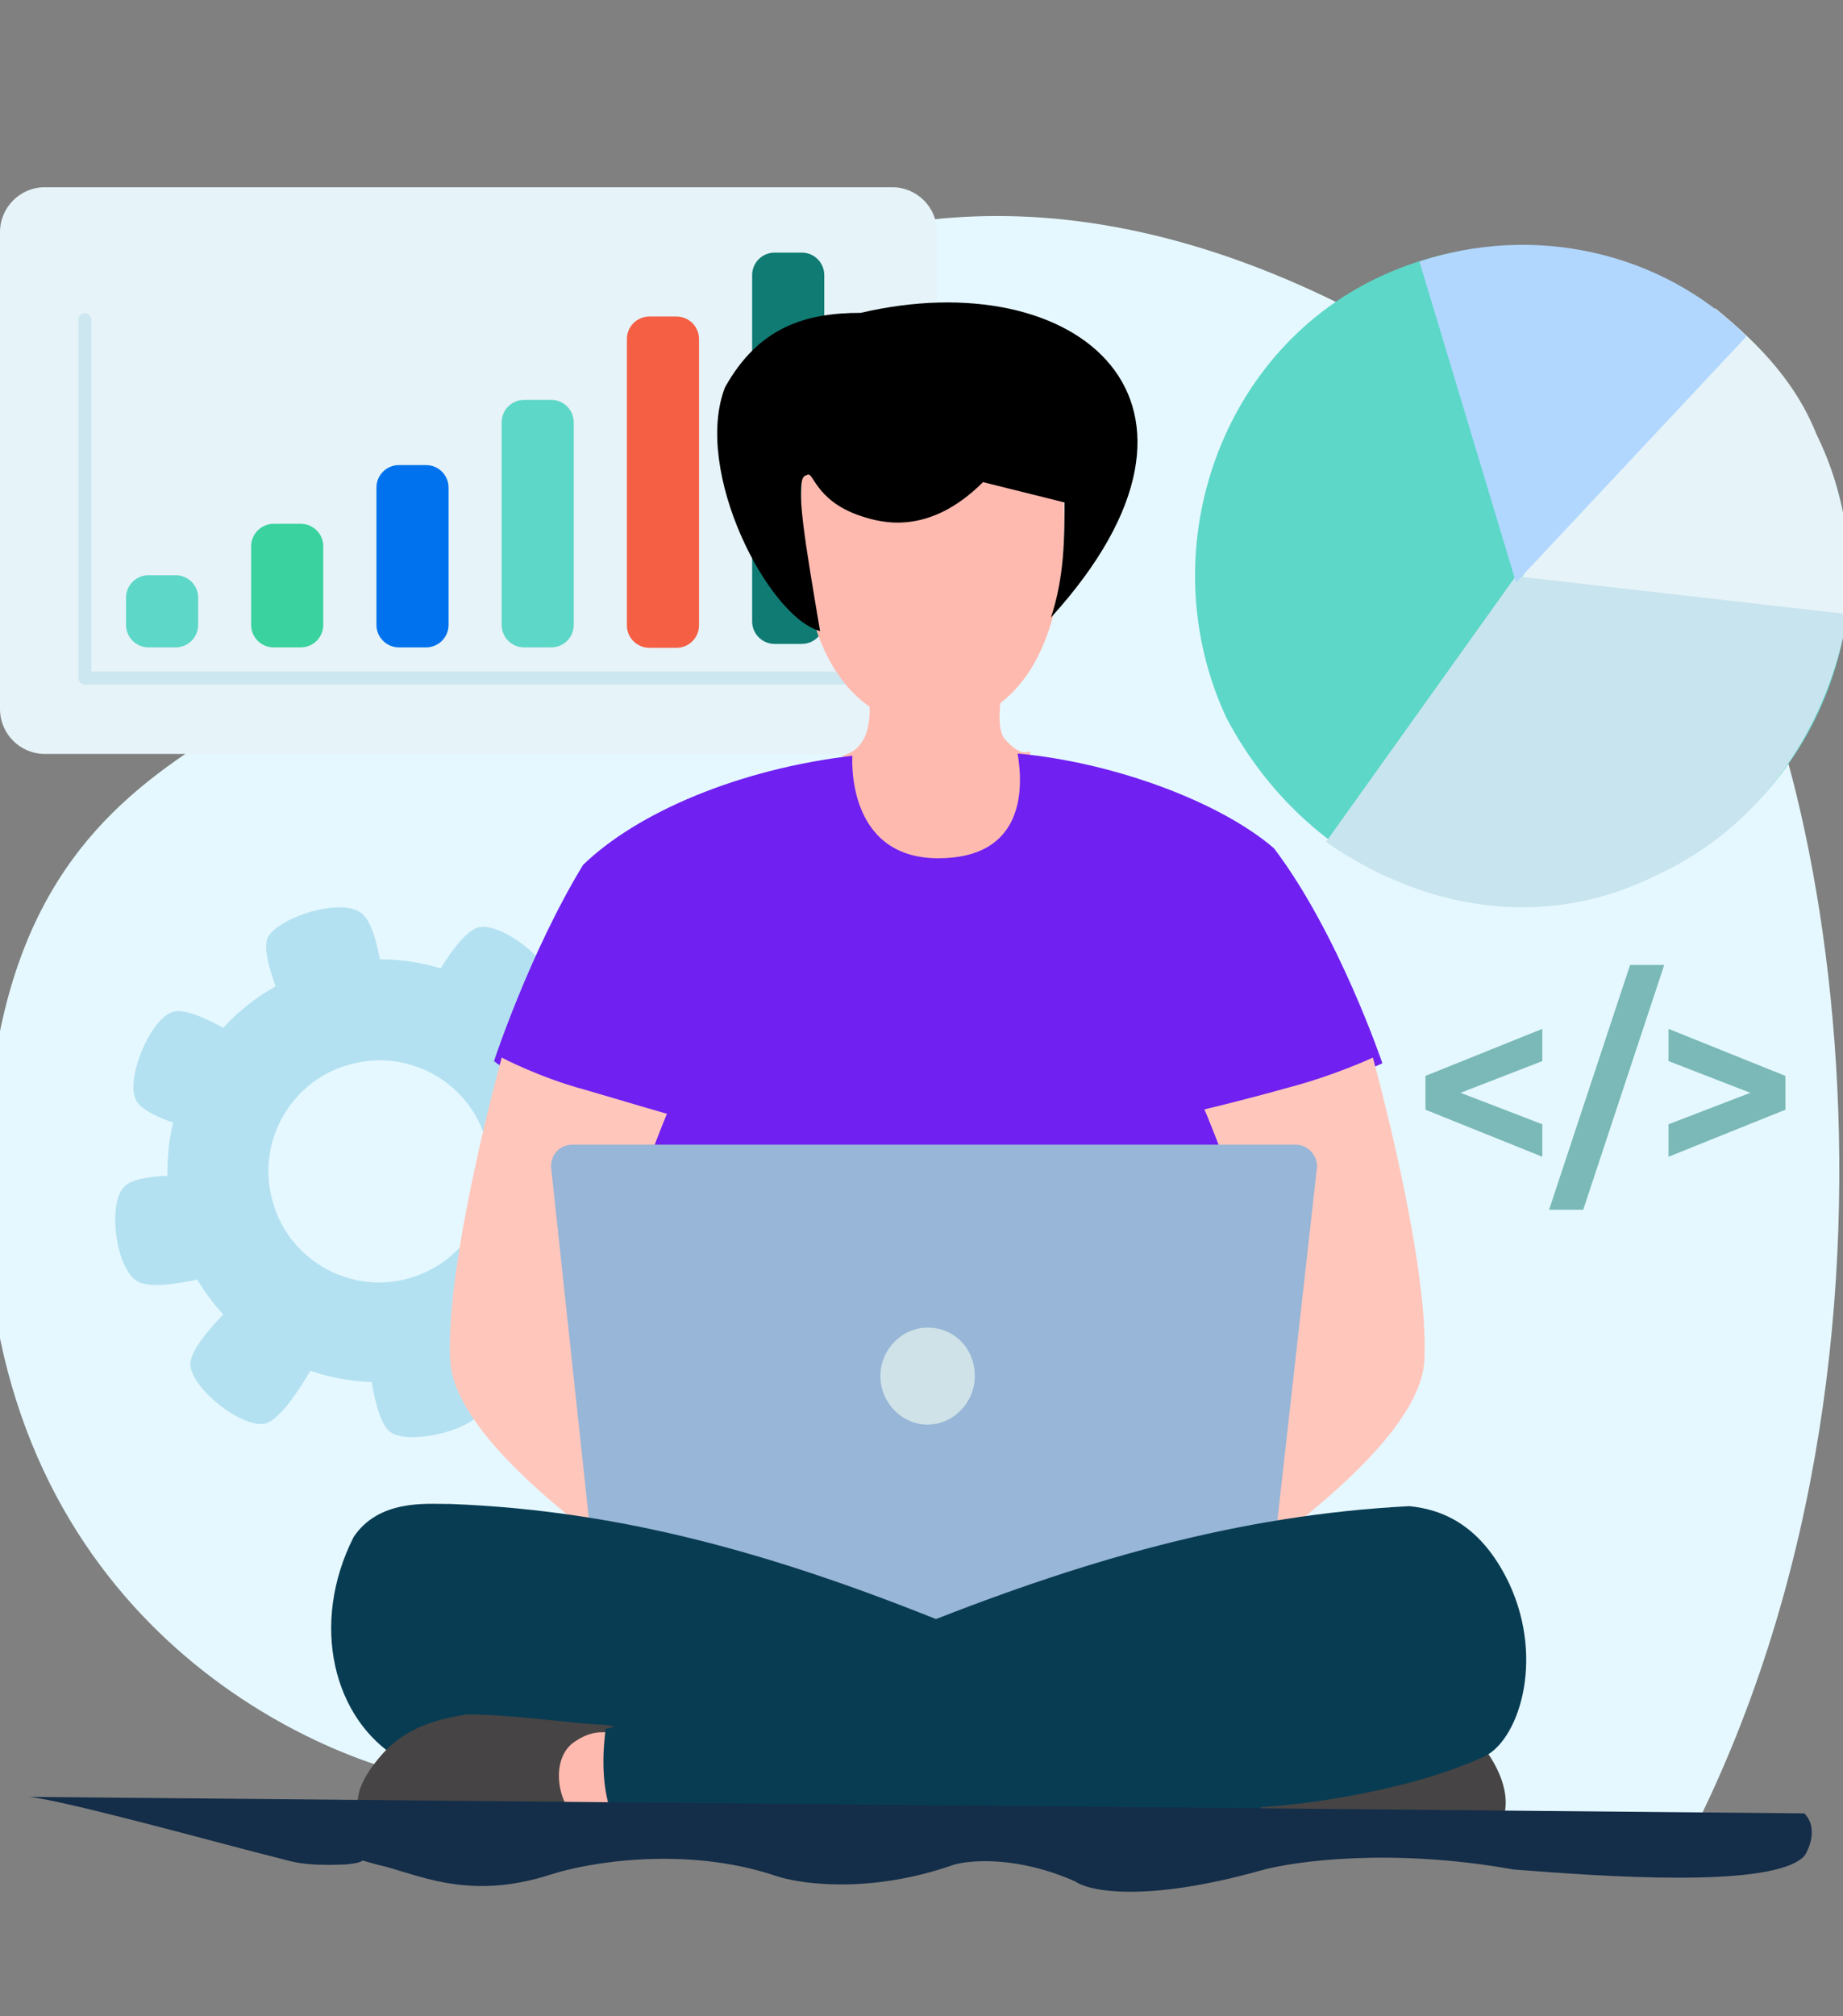 <svg width="128" height="140" viewBox="0 0 128 140" fill="none" xmlns="http://www.w3.org/2000/svg">
<rect x="0" y="0" width="128" height="140" fill="#808080" stroke="none"/>
<g clip-path="url(#clip0)">
<path d="M-0.995 83.374C-0.69 111.228 20.146 121.85 30.525 123.68L117.446 127.464C135.786 91.322 125.664 46.123 117.446 38.527C68.923 -6.32 38.74 24.146 30.525 38.527C22.311 52.909 -1.377 48.556 -0.995 83.374Z" fill="#E5F8FF"/>
<path d="M22.63 67.091C14.716 69.139 10.061 77.239 12.109 85.06C14.158 92.881 22.165 97.536 30.079 95.488C37.9 93.44 42.555 85.433 40.507 77.519C38.458 69.698 30.451 65.042 22.63 67.091ZM28.31 88.784C24.213 89.902 19.93 87.388 18.906 83.291C17.789 79.195 20.303 74.912 24.399 73.888C28.496 72.77 32.779 75.284 33.803 79.381C34.92 83.477 32.407 87.667 28.31 88.784Z" fill="#B4E1F1"/>
<path d="M26.727 69.512L20.303 71.188C20.303 71.188 17.882 66.346 18.627 65.043C19.465 63.646 23.654 62.342 25.051 63.367C26.448 64.298 26.727 69.512 26.727 69.512Z" fill="#B4E1F1"/>
<path d="M31.94 91.578L25.516 93.254C25.516 93.254 25.795 98.654 27.192 99.492C28.588 100.33 32.871 99.305 33.616 97.816C34.268 96.326 31.94 91.578 31.94 91.578Z" fill="#B4E1F1"/>
<path d="M17.79 72.77L15.276 78.822C15.276 78.822 9.969 77.798 9.41 76.308C8.758 74.819 10.434 70.722 12.017 70.257C13.507 69.791 17.79 72.77 17.79 72.77Z" fill="#B4E1F1"/>
<path d="M15.089 81.708L15.741 88.319C15.741 88.319 10.62 89.902 9.409 88.877C8.013 87.853 7.454 83.477 8.665 82.36C9.782 81.243 15.089 81.708 15.089 81.708Z" fill="#B4E1F1"/>
<path d="M38.18 81.988L36.783 75.564C36.783 75.564 41.718 73.329 43.021 74.167C44.418 75.098 45.442 79.288 44.418 80.591C43.394 81.895 38.18 81.988 38.18 81.988Z" fill="#B4E1F1"/>
<path d="M29.334 69.512L34.548 73.515C34.548 73.515 38.645 69.977 38.458 68.394C38.272 66.718 34.827 64.018 33.244 64.391C31.662 64.763 29.334 69.512 29.334 69.512Z" fill="#B4E1F1"/>
<path d="M22.351 93.719L17.137 89.716C17.137 89.716 13.041 93.254 13.227 94.836C13.413 96.512 16.858 99.212 18.441 98.84C20.024 98.374 22.351 93.719 22.351 93.719Z" fill="#B4E1F1"/>
<path d="M35.107 90.46L37.714 84.408C37.714 84.408 43.021 85.433 43.58 86.922C44.232 88.412 42.556 92.602 40.973 92.974C39.483 93.44 35.107 90.46 35.107 90.46Z" fill="#B4E1F1"/>
<path d="M61.961 13H3.119C1.396 13 0 14.396 0 16.119V49.232C0 50.954 1.396 52.351 3.119 52.351H61.961C63.684 52.351 65.08 50.954 65.08 49.232V16.119C65.08 14.396 63.684 13 61.961 13Z" fill="#E6F3F8"/>
<path d="M12.203 39.942H10.313C9.452 39.942 8.754 40.64 8.754 41.501V43.39C8.754 44.252 9.452 44.95 10.313 44.95H12.203C13.064 44.95 13.762 44.252 13.762 43.39V41.501C13.762 40.64 13.064 39.942 12.203 39.942Z" fill="#5DD7C8"/>
<path d="M20.892 36.373H19.003C18.142 36.373 17.443 37.072 17.443 37.933V43.391C17.443 44.252 18.142 44.95 19.003 44.95H20.892C21.753 44.95 22.451 44.252 22.451 43.391V37.933C22.451 37.072 21.753 36.373 20.892 36.373Z" fill="#3AD29F"/>
<path d="M29.593 32.294H27.704C26.843 32.294 26.145 32.993 26.145 33.854V43.39C26.145 44.251 26.843 44.95 27.704 44.95H29.593C30.454 44.95 31.153 44.251 31.153 43.39V33.854C31.153 32.993 30.454 32.294 29.593 32.294Z" fill="#0072ED"/>
<path d="M38.288 27.766H36.399C35.538 27.766 34.84 28.465 34.84 29.326V43.39C34.84 44.252 35.538 44.95 36.399 44.95H38.288C39.15 44.95 39.848 44.252 39.848 43.39V29.326C39.848 28.465 39.15 27.766 38.288 27.766Z" fill="#5DD7C8"/>
<path d="M46.988 21.979H45.099C44.237 21.979 43.539 22.677 43.539 23.538V43.42C43.539 44.282 44.237 44.98 45.099 44.98H46.988C47.849 44.98 48.547 44.282 48.547 43.42V23.538C48.547 22.677 47.849 21.979 46.988 21.979Z" fill="#F55F44"/>
<path d="M55.687 17.54H53.798C52.937 17.54 52.238 18.238 52.238 19.1V43.15C52.238 44.012 52.937 44.71 53.798 44.71H55.687C56.548 44.71 57.246 44.012 57.246 43.15V19.1C57.246 18.238 56.548 17.54 55.687 17.54Z" fill="#107B73"/>
<rect x="5.451" y="21.738" width="0.9" height="25.79" rx="0.45" fill="#CDE7F1"/>
<rect x="5.451" y="47.529" width="0.9" height="53.98" rx="0.45" transform="rotate(-90 5.451 47.529)" fill="#CDE7F1"/>
<path d="M71.504 52.158C71.504 52.158 73.74 60.117 65.394 60.117C64.202 60.117 63.233 59.811 62.339 59.352C59.284 57.821 58.539 52.464 58.539 52.464C61.147 51.775 60.253 47.872 60.253 47.872L69.567 48.102C69.567 48.102 69.12 50.627 69.79 51.316C70.908 52.617 71.504 52.158 71.504 52.158Z" fill="#FFBAAF"/>
<path d="M59.2 52.476C59.2 52.476 58.678 59.593 65.161 59.593C71.047 59.593 71.122 54.925 70.675 52.322C77.381 52.935 84.758 55.69 88.483 58.904C92.954 64.797 96.009 73.827 96.009 73.827C96.009 73.827 93.923 74.822 91.837 75.511C89.676 76.2 88.037 77.195 88.037 77.195L85.428 113.699H44.297L43.627 77.195C43.627 77.195 40.944 76.506 38.709 75.817C35.505 74.746 34.312 73.674 34.312 73.674C34.312 73.674 36.771 66.174 40.497 60.052C44.297 56.379 51.376 53.394 59.2 52.476Z" fill="#7020F1"/>
<path d="M34.844 73.433C34.844 73.433 30.895 87.668 31.267 94.479C31.64 101.29 47.287 110.78 47.287 110.78L49.299 103.586C49.299 103.586 42.817 100.754 41.848 95.55C40.879 90.346 46.319 77.336 46.319 77.336C46.319 77.336 43.934 76.647 40.581 75.653C37.452 74.811 34.844 73.433 34.844 73.433Z" fill="#FFC6BC"/>
<path d="M95.348 73.433C95.348 73.433 99.298 87.668 98.925 94.479C98.552 101.29 82.904 110.78 82.904 110.78L80.893 103.586C80.893 103.586 87.375 100.754 88.344 95.55C89.312 90.346 83.65 77.03 83.65 77.03C83.65 77.03 86.257 76.418 89.536 75.499C92.74 74.658 95.348 73.433 95.348 73.433Z" fill="#FFC6BC"/>
<path d="M88.197 110.226C87.976 112.197 86.305 113.688 84.315 113.688H45.293C43.297 113.688 41.622 112.187 41.409 110.209L38.27 81.01C38.27 80.168 38.866 79.479 39.76 79.479H89.982C90.801 79.479 91.472 80.168 91.472 81.01L88.197 110.226Z" fill="#98B6D7"/>
<path d="M85.699 120.894C85.699 120.894 86.817 119.594 89.275 119.516C90.915 119.441 95.535 120.513 97.696 120.513C99.93 120.513 102.168 119.975 103.433 121.888C105.595 125.18 104.626 128.087 101.048 128.547C99.111 128.778 97.499 128.739 94.343 127.781C91.301 126.859 86.593 127.018 85.252 124.798" fill="#464444"/>
<path d="M86.852 127.079C86.852 127.079 49.148 126.392 39.164 125.013C34.917 124.401 30.967 123.484 27.689 122.106C23.144 119.352 21.504 112.769 24.559 106.723C26.301 104.115 29.602 104.427 31.042 104.427C31.191 104.427 31.265 104.427 31.265 104.427C43.486 104.886 54.588 108.101 67.181 113.305C78.879 118.126 87.821 120.115 87.821 120.115C88.491 125.013 86.852 127.079 86.852 127.079Z" fill="#083C53"/>
<path d="M39.353 122.872C39.353 122.872 38.384 122.334 38.012 122.947C37.714 123.559 37.49 126.16 37.639 126.545C37.937 127.233 39.428 127.004 39.428 127.004L40.62 123.713L39.353 122.872Z" fill="#4C4051"/>
<path d="M45.173 121.187C45.173 121.187 44.055 119.808 41.447 119.733C39.733 119.655 35.508 119.042 32.431 119.042C30.32 119.354 28.186 119.984 26.619 121.721C22.773 125.99 25.801 127.845 29.601 128.305C31.613 128.533 32.902 128.564 36.082 128.305C40.065 127.982 44.13 127.539 45.545 125.244" fill="#464444"/>
<path d="M48.628 119.658C48.628 119.658 46.094 120.421 44.38 120.499C42.667 120.574 41.691 119.744 39.977 120.892C38.115 122.039 38.785 125.331 39.977 126.096C41.84 127.319 42.336 126.564 44.082 126.007C47.809 124.821 51.608 125.319 51.608 125.319" fill="#FFBAAF"/>
<path d="M102.947 122.028C99.519 123.56 95.272 124.554 90.801 125.166C80.742 126.467 43.038 127.08 43.038 127.08C43.038 127.08 41.399 125.013 42.069 120.04C42.069 120.04 51.011 118.049 62.784 113.304C75.079 108.33 86.032 105.192 97.879 104.58C100.19 104.81 102.871 105.881 104.81 109.937C107.344 115.37 105.405 121.034 102.947 122.028Z" fill="#083C53"/>
<path d="M65.096 50.474C65.096 50.474 65.096 50.474 65.021 50.474C63.978 50.551 54.515 50.627 55.707 32.949H73.739C73.739 33.026 75.9 49.403 65.096 50.474Z" fill="#FFBAAF"/>
<path d="M67.702 95.55C67.702 97.386 66.211 98.917 64.423 98.917C62.635 98.917 61.145 97.386 61.145 95.55C61.145 93.713 62.635 92.183 64.423 92.183C66.286 92.183 67.702 93.636 67.702 95.55Z" fill="#CFE2E8"/>
<path d="M73.932 34.887L68.273 33.477C64.5 37.238 61.199 36.298 59.784 35.828C56.511 34.74 56.483 32.536 56.012 33.007C55.069 33.007 56.012 38.178 56.955 43.82C53.34 42.834 48.106 32.699 50.353 26.895C52.71 22.663 56.012 21.723 59.784 21.723C74.746 18.213 86.665 27.835 72.989 42.88C73.932 40.059 73.932 37.238 73.932 34.887Z" fill="black"/>
<path d="M115.443 60.461C104.256 66.44 91.095 61.125 85.173 49.832C79.908 38.539 84.515 24.588 95.701 19.274C106.888 13.959 120.707 18.609 125.971 29.903C131.894 41.196 126.629 55.146 115.443 60.461Z" fill="#5DD7C8"/>
<path d="M119.125 21.407L105.496 40.336L128.178 43.04C128.845 38.984 128.178 34.252 126.176 30.195C124.842 26.815 122.461 24.111 119.125 21.407Z" fill="#E6F3F8"/>
<path d="M115.024 60.78C122.27 57.486 127.006 50.552 128.324 42.647L105.267 40.011L92.092 58.457C98.68 63.068 107.118 64.733 115.024 60.78Z" fill="#C8E4EE"/>
<path d="M98.584 18.161L105.29 40.444L121.299 23.354C115.371 17.425 106.489 15.526 98.584 18.161Z" fill="#B1D7FF"/>
<path d="M18.827 128.884C16.399 128.299 4.538 125.004 2 124.765L125.316 125.913C126.246 126.853 125.71 128.268 125.325 128.859C123.182 131.194 110.923 130.253 105.285 129.821L105.11 129.807C96.713 128.299 89.956 129.214 87.626 129.859C79.57 132.125 75.632 131.321 74.671 130.635C70.716 128.878 67.398 129.133 66.234 129.481C60.481 131.503 55.611 130.839 53.895 130.255C47.636 128.15 40.865 129.31 38.263 130.154C32.357 132.067 28.869 130.034 26.125 129.452C25.781 129.356 25.465 129.266 25.177 129.183C25.064 129.3 24.703 129.399 23.971 129.459C20.845 129.586 20.247 129.227 18.827 128.884Z" fill="#142D48"/>
<path d="M107.116 73.677L101.438 75.879L107.116 78.063V80.319L99 77.052V74.706L107.116 71.439V73.677Z" fill="#107B73" fill-opacity="0.5"/>
<path d="M113.214 67H115.584L109.957 84H107.587L113.214 67Z" fill="#107B73" fill-opacity="0.5"/>
<path d="M124 74.706V77.052L115.884 80.319V78.063L121.562 75.879L115.884 73.677V71.439L124 74.706Z" fill="#107B73" fill-opacity="0.5"/>
</g>
<defs>
<clipPath id="clip0">
<rect width="128" height="140" fill="white"/>
</clipPath>
</defs>
</svg>
